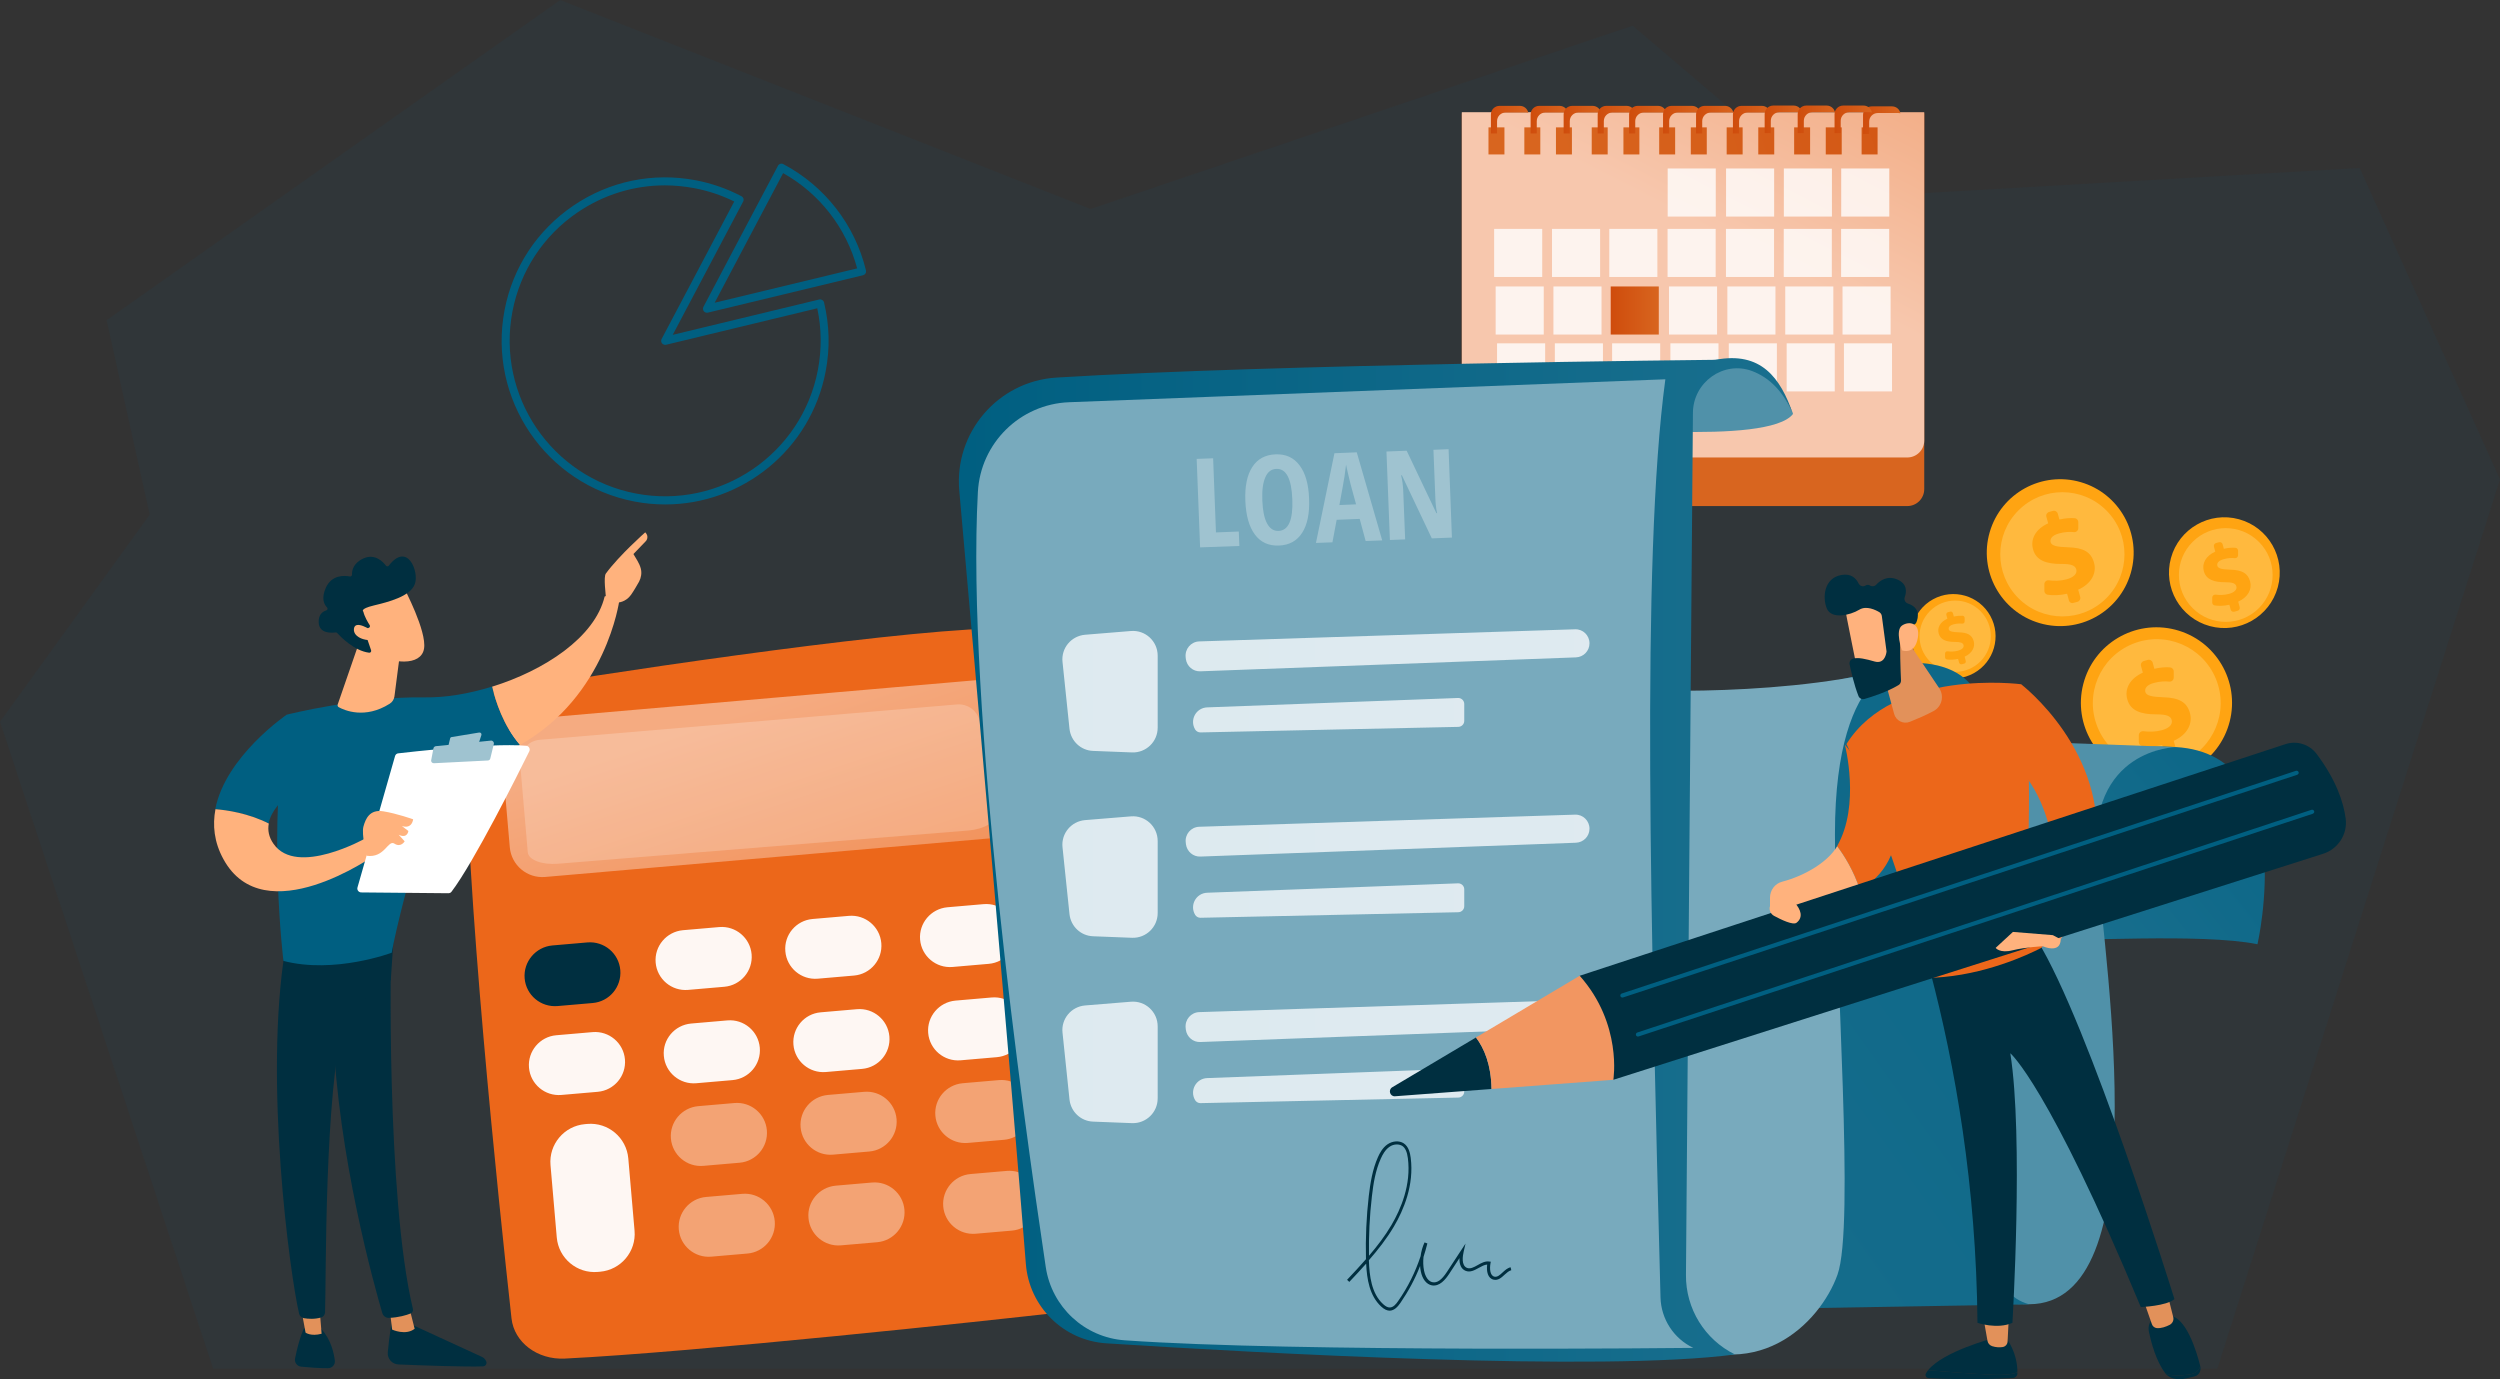 <?xml version="1.0" encoding="utf-8"?>
<!-- Generator: Adobe Illustrator 26.4.1, SVG Export Plug-In . SVG Version: 6.00 Build 0)  -->
<svg version="1.1" id="Ebene_1" xmlns="http://www.w3.org/2000/svg" xmlns:xlink="http://www.w3.org/1999/xlink" x="0px" y="0px"
	 width="2475px" height="1365.4px" viewBox="0 0 2475 1365.4" enable-background="new 0 0 2475 1365.4" xml:space="preserve">
<rect x="0" y="0" width="2475" height="1365.4" fill="#333333" stroke="none"/>
<polygon opacity="7.000000e-02" fill="#005F81" points="211,1355 0,714.5 148.2,509.5 105.5,317 554.6,0 1079.7,206.9 1616.3,25.4 
	1817.1,196.2 2336.1,166.3 2475,474.6 2195.2,1355 "/>
<g>
	<path fill="#EC671A" d="M1020.8,652.6c12.5,108.8,55,483.9,61.9,617.6c0.7,14.2-11.1,26.6-27,28.4c-78.7,9.1-367.3,40-496.7,46.4
		c-27,1.3-50-16.1-52.6-39.8C493.8,1191,459.9,869.7,461.2,721c0.2-17.8,14.6-33.2,34.4-36.7c85.2-15.1,374-58.8,486-62.1
		C1001.8,621.6,1018.8,634.8,1020.8,652.6z"/>
	
		<linearGradient id="SVGID_1_" gradientUnits="userSpaceOnUse" x1="5191.105" y1="908.58" x2="5245.355" y2="683.704" gradientTransform="matrix(-0.996 8.640826e-02 8.640826e-02 0.996 5898.365 -428.89)">
		<stop  offset="0" style="stop-color:#F19058"/>
		<stop  offset="1" style="stop-color:#F5AB81"/>
	</linearGradient>
	<path fill="url(#SVGID_1_)" d="M1002.3,702.6l8,92.4c1.5,17.7-11.6,33.3-29.3,34.9l-441.4,38.3c-17.7,1.5-33.3-11.6-34.9-29.3
		l-8-92.4c-1.5-17.7,11.6-33.3,29.3-34.9l441.4-38.3C985.2,671.8,1000.8,684.9,1002.3,702.6z"/>
	<path opacity="0.2" fill="#FFFFFF" d="M519.8,739.9c3.6-4.3,8.8-7,14.4-7.5l413.2-35c11-0.9,21,6.8,22.7,17.7l14.9,91.2
		c1.2,7.5-10.7,14.6-26.4,15.9l-406.3,32.9c-15.7,1.3-29.1-3.8-29.8-11.3l-7.6-88.4C514.4,749.8,516.2,744.2,519.8,739.9z"/>
	<path fill="#FEF7F3" d="M910.9,930.3c1.4,16.3,15.8,28.4,32.1,27l35.9-3.1c16.3-1.4,28.4-15.8,27-32.1l0,0
		c-1.4-16.3-15.8-28.4-32.1-27l-35.9,3.1C921.6,899.7,909.5,914,910.9,930.3L910.9,930.3z"/>
	<path fill="#FEF7F3" d="M777.5,941.9c1.4,16.3,15.8,28.4,32.1,27l35.9-3.1c16.3-1.4,28.4-15.8,27-32.1l0,0
		c-1.4-16.3-15.8-28.4-32.1-27l-35.9,3.1C788.1,911.2,776,925.6,777.5,941.9L777.5,941.9z"/>
	<path fill="#FEF7F3" d="M649.1,953c1.4,16.3,15.8,28.4,32.1,27l35.9-3.1c16.3-1.4,28.4-15.8,27-32.1l0,0
		c-1.4-16.3-15.8-28.4-32.1-27l-35.9,3.1C659.8,922.4,647.7,936.7,649.1,953L649.1,953z"/>
	<path fill="#002F40" d="M519.4,968.6c1.4,16.6,16,28.8,32.6,27.4l34.7-3c16.6-1.4,28.8-16,27.4-32.6l0,0
		c-1.4-16.6-16-28.8-32.6-27.4l-34.7,3C530.3,937.5,518,952.1,519.4,968.6L519.4,968.6z"/>
	<path fill="#FEF7F3" d="M918.9,1022.7c1.4,16.3,15.8,28.4,32.1,27l35.9-3.1c16.3-1.4,28.4-15.8,27-32.1l0,0
		c-1.4-16.3-15.8-28.4-32.1-27l-35.9,3.1C929.6,992.1,917.5,1006.4,918.9,1022.7L918.9,1022.7z"/>
	<path fill="#FEF7F3" d="M785.5,1034.3c1.4,16.3,15.8,28.4,32.1,27l35.9-3.1c16.3-1.4,28.4-15.8,27-32.1l0,0
		c-1.4-16.3-15.8-28.4-32.1-27l-35.9,3.1C796.1,1003.6,784.1,1018,785.5,1034.3L785.5,1034.3z"/>
	<path fill="#FEF7F3" d="M657.2,1045.4c1.4,16.3,15.8,28.4,32.1,27l35.9-3.1c16.3-1.4,28.4-15.8,27-32.1l0,0
		c-1.4-16.3-15.8-28.4-32.1-27l-35.9,3.1C667.8,1014.8,655.7,1029.1,657.2,1045.4L657.2,1045.4z"/>
	<path fill="#FEF7F3" d="M523.7,1057c1.4,16.3,15.8,28.4,32.1,27l35.9-3.1c16.3-1.4,28.4-15.8,27-32.1l0,0
		c-1.4-16.3-15.8-28.4-32.1-27l-35.9,3.1C534.4,1026.3,522.3,1040.7,523.7,1057L523.7,1057z"/>
	<g>
		<path opacity="0.63" fill="#F8C6A9" d="M926,1104.5c1.4,16.3,15.8,28.4,32.1,27l35.9-3.1c16.3-1.4,28.4-15.8,27-32.1l0,0
			c-1.4-16.3-15.8-28.4-32.1-27l-35.9,3.1C936.7,1073.9,924.6,1088.2,926,1104.5L926,1104.5z"/>
		<path opacity="0.63" fill="#F8C6A9" d="M792.6,1116.1c1.4,16.3,15.8,28.4,32.1,27l35.9-3.1c16.3-1.4,28.4-15.8,27-32.1l0,0
			c-1.4-16.3-15.8-28.4-32.1-27l-35.9,3.1C803.2,1085.5,791.2,1099.8,792.6,1116.1L792.6,1116.1z"/>
		<path opacity="0.63" fill="#F8C6A9" d="M664.2,1127.2c1.4,16.3,15.8,28.4,32.1,27l35.9-3.1c16.3-1.4,28.4-15.8,27-32.1l0,0
			c-1.4-16.3-15.8-28.4-32.1-27l-35.9,3.1C674.9,1096.6,662.8,1110.9,664.2,1127.2L664.2,1127.2z"/>
	</g>
	<g>
		<path opacity="0.63" fill="#F8C6A9" d="M933.8,1194.4c1.4,16.3,15.8,28.4,32.1,27l35.9-3.1c16.3-1.4,28.4-15.8,27-32.1l0,0
			c-1.4-16.3-15.8-28.4-32.1-27l-35.9,3.1C944.5,1163.7,932.4,1178.1,933.8,1194.4L933.8,1194.4z"/>
		<path opacity="0.63" fill="#F8C6A9" d="M800.4,1205.9c1.4,16.3,15.8,28.4,32.1,27l35.9-3.1c16.3-1.4,28.4-15.8,27-32.1l0,0
			c-1.4-16.3-15.8-28.4-32.1-27l-35.9,3.1C811,1175.3,798.9,1189.6,800.4,1205.9L800.4,1205.9z"/>
		<path opacity="0.63" fill="#F8C6A9" d="M672,1217.1c1.4,16.3,15.8,28.4,32.1,27l35.9-3.1c16.3-1.4,28.4-15.8,27-32.1l0,0
			c-1.4-16.3-15.8-28.4-32.1-27L699,1185C682.7,1186.4,670.6,1200.8,672,1217.1L672,1217.1z"/>
	</g>
	<path fill="#FEF7F3" d="M551.2,1225.1c1.8,20.6,20,35.9,40.6,34.1l2.3-0.2c20.6-1.8,35.9-20,34.1-40.6l-6.2-71.6
		c-1.8-20.6-20-35.9-40.6-34.1l-2.3,0.2c-20.6,1.8-35.9,20-34.1,40.6L551.2,1225.1z"/>
</g>
<g>
	<path fill="#002F40" d="M388.2,1306.4c0,0-2.9,16.3-4.3,32.4c-0.6,6.3,4.3,11.8,10.6,12c21.4,0.9,67.3,2.6,83.7,1.9
		c2.5-0.1,4.1-2.6,3.2-4.9l0,0c-0.8-1.9-2.2-3.5-4.1-4.4l-75.7-34.8L388.2,1306.4z"/>
	<path fill="#E2915A" d="M385.9,1296.8l2.3,19.5c0,0,13.3,6.2,22.3-0.8l-5.5-21.7L385.9,1296.8z"/>
	<path fill="#002F40" d="M387.6,931.1c-1,5.1-5.4,253.5,21.2,364.8c0.4,1.8-0.5,3.7-2.2,4.4c-4.1,1.7-12.1,4.1-21.6,4.4
		c-3,0.1-5.6-1.8-6.5-4.7c-7.6-25.8-44-155.2-48.7-278.9c-5.3-138.1,0-4.7,0-4.7l3.1-85.4L387.6,931.1z"/>
	<path fill="#002F40" d="M301.1,1314.9c0,0-4.6,8.2-9,30c-0.8,3.9,2,7.7,6,8.1c7.1,0.7,18,1.6,26.7,1.5c4,0,7.2-3.5,6.7-7.5
		c-1-8-4-21-13.3-31.2L301.1,1314.9z"/>
	<path fill="#E2915A" d="M297.1,1289.9l5.4,29.4c0,0,5.3,4,15.9,1.1l-2.6-31.7L297.1,1289.9z"/>
	<path fill="#002F40" d="M282.5,938.8c-21.7,131.1,4.7,323.9,13.6,361.7c0.5,2.3,2.4,4.1,4.8,4.5c4,0.7,10.5,1.2,17-0.7
		c2.2-0.6,3.8-2.7,3.9-5c1.2-30.5-1-217.9,19.3-291.9c1-3.8,3.3-7,6.5-9.3l39.3-27.9l3-45.1L282.5,938.8z"/>
	<path fill="#005F81" d="M420.9,690.4c-65.1-1.1-136.9,17.1-136.9,17.1c-19.4,113.2-3.4,243.8-3.4,243.8
		c50.4,13.2,107.2-8.1,107.2-8.1c8.4-47.3,47.4-180.5,47.4-180.5c31.8-3.9,58-13.1,79.6-25.3c-16.5-19.1-24.2-43.3-27.6-57.7
		C464.2,686.9,440.9,690.7,420.9,690.4z"/>
	<path fill="#FFB27D" d="M613.1,594.6c-6.4-7.7-14.5-4.1-14.5-4.1c-9.6,40.5-59.8,73.3-111.4,89.3c3.4,14.3,11.1,38.6,27.6,57.7
		C600.4,689.3,613.1,594.6,613.1,594.6z"/>
	<path fill="#FFB27D" d="M611.6,596.5c0.7,2.1-7.1,5.4-11.6-3.3c-0.2-4.2-2.7-22-0.2-25.4c13.3-18.1,39-40.8,39-40.8
		c4.3,4.3,0.8,8.5,0.8,8.5l-12.5,13c2.6,4.7,5.8,8.7,7.3,14.4c1.1,4.3,0.4,8.9-1.7,12.9c-2.2,3.9-5.2,9.1-8,13.1
		C619.2,596.5,611.6,596.5,611.6,596.5z"/>
	<path fill="#FFB27D" d="M621.5,556.9l-11.4,9.6l-3.6,9.6l10.1,11.2c0,0,3.4-19,5.9-23.2C625.2,560.1,623.9,558.1,621.5,556.9z"/>
	<path fill="#005F81" d="M308.9,770.5l-25-63c0,0-60.8,41.3-70.8,93.7c11.5,0.8,32.4,3.8,52.8,14.2
		C270.5,790.6,308.9,770.5,308.9,770.5z"/>
	<path fill="#FFB27D" d="M362.1,829.8c0,0-68.3,38.6-91.3,5.6c-4.8-6.8-5.9-13.6-4.7-20.1c-20.5-10.3-41.4-13.3-52.8-14.2
		c-3,15.8-1.4,32.6,7.9,49.5c40.3,73.8,150-4.1,150-4.1L362.1,829.8z"/>
	<path fill="#FFFFFF" d="M353.9,878.6l37.2-130.1c0.4-1.5,1.7-2.6,3.2-2.7c6.7-0.8,26.3-3,48.9-4.9c27.2-2.3,58.8-4.2,77.7-2.6
		c2.7,0.2,4.3,3.1,3.1,5.5c-10.7,21.7-54.9,110-77,139c-0.7,1-1.9,1.5-3.1,1.5l-86.4-0.8C355,883.4,353.2,881,353.9,878.6z"/>
	<path fill="#9FC3D0" d="M447.1,729.7l27.3-4.5c1.5-0.2,2.6,1.1,2.2,2.5l-2.7,8.2c-0.2,0.7-0.9,1.2-1.6,1.3l-26.2,3.5
		c-1.4,0.2-2.5-1.1-2.2-2.4l1.7-7.1C445.7,730.4,446.3,729.8,447.1,729.7z"/>
	<path fill="#9FC3D0" d="M426.9,752.5l2.2-11.6c0.2-1.2,1.2-2,2.4-2.2l54.5-5.5c1.8-0.2,3.3,1.5,2.9,3.3l-3.5,14.4
		c-0.3,1.2-1.3,2-2.5,2l-53.3,2.7C427.9,755.7,426.5,754.2,426.9,752.5z"/>
	<path fill="#FFB27D" d="M362.9,847.2c0,0-5.2-21.3-3.1-28.9c2.1-7.6,6.1-17.3,19.7-15.1c13.5,2.2,29.5,7.9,29.5,7.9
		s-0.8,9.9-11.1,6.7l6.4,4.9c0,0-0.9,7.9-9.6,3.7l5.9,6.5c0,0-3.7,6.5-10.1,2.3C384,831,381,849.8,362.9,847.2z"/>
	<path fill="#FFB27D" d="M355,637.6l-20.7,59.9c-0.3,1,0.1,2.1,1,2.6c5.6,3.1,26,12.1,50.5-3.4c2.6-1.6,4.3-4.3,4.7-7.3l6.7-51.8
		H355z"/>
	<path fill="#FFB27D" d="M400,582.1c0,0,22.7,42.8,19.8,60.1c-2.9,17.3-31.1,16-55.7,2L346.9,598L400,582.1z"/>
	<path fill="#002F40" d="M365.2,621.5c1-0.4,1.4-1.7,0.8-2.6c-1.8-2.8-5.2-8.5-6.3-13.4c0,0-4.1-2.6,10.4-6.1
		c14.5-3.5,36.1-8.9,40.6-21.2c4.4-12-7.2-42.3-25.8-18.2c-0.7,0.9-2.1,0.9-2.8,0c-3-4-11-12.2-22.2-7.2
		c-10.4,4.7-11.6,12.3-11.4,16.1c0,1.1-1,2-2.1,1.8c-5.3-1-17.9-1.9-23.8,11.1c-4.8,10.7-1.7,16.7,1.2,19.6c0.9,1,0.5,2.5-0.8,2.9
		c-3.5,1.1-7.9,4-7.5,12.1c0.6,11.2,13.1,10.2,16.7,9.7c0.6-0.1,1.2,0.1,1.6,0.6c3.1,3.4,16.8,17.7,31.7,19.5
		c1.3,0.1,2.3-1.1,1.9-2.4l-6.4-18.7c-0.3-0.9,0.1-1.8,1-2.2L365.2,621.5z"/>
	<path fill="#FFB27D" d="M367.8,624.2c0,0-16.2-11.1-17.4-1.8c-1.2,9.4,14.6,13.6,22.4,10.1L367.8,624.2z"/>
</g>
<g>
	
		<linearGradient id="SVGID_00000065770085735501431670000003272383354194487444_" gradientUnits="userSpaceOnUse" x1="1707.312" y1="46.356" x2="1664.048" y2="396.401">
		<stop  offset="0" style="stop-color:#CF4C0C"/>
		<stop  offset="1" style="stop-color:#D8651F"/>
	</linearGradient>
	<path fill="url(#SVGID_00000065770085735501431670000003272383354194487444_)" d="M1888.2,501H1464c-9.3,0-16.8-7.5-16.8-16.8v-372
		H1905v372C1905,493.5,1897.5,501,1888.2,501z"/>
	
		<linearGradient id="SVGID_00000164493455727061204990000017367860661436130971_" gradientUnits="userSpaceOnUse" x1="1915.535" y1="-194.443" x2="1698.743" y2="231.257">
		<stop  offset="0" style="stop-color:#EC8E57"/>
		<stop  offset="1" style="stop-color:#F7C7AD"/>
	</linearGradient>
	<path fill="url(#SVGID_00000164493455727061204990000017367860661436130971_)" d="M1888.2,452.9H1464c-9.3,0-16.8-7.5-16.8-16.8
		v-325H1905v325C1905,445.4,1897.5,452.9,1888.2,452.9z"/>
	<g>
		
			<linearGradient id="SVGID_00000075158462635551652780000002324391980105446805_" gradientUnits="userSpaceOnUse" x1="2132.167" y1="-61.757" x2="1510.275" y2="130.608">
			<stop  offset="0" style="stop-color:#CF4C0C"/>
			<stop  offset="1" style="stop-color:#D8651F"/>
		</linearGradient>
		<rect x="1473.6" y="126.1" fill="url(#SVGID_00000075158462635551652780000002324391980105446805_)" width="15.8" height="26.8"/>
		
			<linearGradient id="SVGID_00000047746646959271697130000000712725620077724555_" gradientUnits="userSpaceOnUse" x1="2135.26" y1="-51.745" x2="1513.371" y2="140.619">
			<stop  offset="0" style="stop-color:#CF4C0C"/>
			<stop  offset="1" style="stop-color:#D8651F"/>
		</linearGradient>
		<rect x="1509.1" y="126.1" fill="url(#SVGID_00000047746646959271697130000000712725620077724555_)" width="15.8" height="26.8"/>
		
			<linearGradient id="SVGID_00000121249620581573221590000012363894244062499513_" gradientUnits="userSpaceOnUse" x1="2137.994" y1="-42.902" x2="1516.105" y2="149.462">
			<stop  offset="0" style="stop-color:#CF4C0C"/>
			<stop  offset="1" style="stop-color:#D8651F"/>
		</linearGradient>
		<rect x="1540.4" y="126.1" fill="url(#SVGID_00000121249620581573221590000012363894244062499513_)" width="15.8" height="26.8"/>
		
			<linearGradient id="SVGID_00000051353583710328296610000002083444183293297825_" gradientUnits="userSpaceOnUse" x1="2141.093" y1="-32.892" x2="1519.201" y2="159.473">
			<stop  offset="0" style="stop-color:#CF4C0C"/>
			<stop  offset="1" style="stop-color:#D8651F"/>
		</linearGradient>
		<rect x="1575.8" y="126.1" fill="url(#SVGID_00000051353583710328296610000002083444183293297825_)" width="15.8" height="26.8"/>
		
			<linearGradient id="SVGID_00000121280947436878335820000011164004743680961931_" gradientUnits="userSpaceOnUse" x1="2143.827" y1="-24.049" x2="1521.938" y2="168.315">
			<stop  offset="0" style="stop-color:#CF4C0C"/>
			<stop  offset="1" style="stop-color:#D8651F"/>
		</linearGradient>
		<rect x="1607.2" y="126.1" fill="url(#SVGID_00000121280947436878335820000011164004743680961931_)" width="15.8" height="26.8"/>
		
			<linearGradient id="SVGID_00000050639439122036668810000008762062997734528176_" gradientUnits="userSpaceOnUse" x1="2146.923" y1="-14.038" x2="1525.034" y2="178.326">
			<stop  offset="0" style="stop-color:#CF4C0C"/>
			<stop  offset="1" style="stop-color:#D8651F"/>
		</linearGradient>
		<rect x="1642.6" y="126.1" fill="url(#SVGID_00000050639439122036668810000008762062997734528176_)" width="15.8" height="26.8"/>
		
			<linearGradient id="SVGID_00000091728173575997643730000016933454568606072997_" gradientUnits="userSpaceOnUse" x1="2149.657" y1="-5.195" x2="1527.769" y2="187.169">
			<stop  offset="0" style="stop-color:#CF4C0C"/>
			<stop  offset="1" style="stop-color:#D8651F"/>
		</linearGradient>
		<rect x="1673.9" y="126.1" fill="url(#SVGID_00000091728173575997643730000016933454568606072997_)" width="15.8" height="26.8"/>
		
			<linearGradient id="SVGID_00000028296541148959968480000007217781853314895779_" gradientUnits="userSpaceOnUse" x1="2152.756" y1="4.815" x2="1530.864" y2="197.18">
			<stop  offset="0" style="stop-color:#CF4C0C"/>
			<stop  offset="1" style="stop-color:#D8651F"/>
		</linearGradient>
		<rect x="1709.4" y="126.1" fill="url(#SVGID_00000028296541148959968480000007217781853314895779_)" width="15.8" height="26.8"/>
		
			<linearGradient id="SVGID_00000021094911985345278190000013563796647089244803_" gradientUnits="userSpaceOnUse" x1="2155.49" y1="13.659" x2="1533.602" y2="206.023">
			<stop  offset="0" style="stop-color:#CF4C0C"/>
			<stop  offset="1" style="stop-color:#D8651F"/>
		</linearGradient>
		<rect x="1740.7" y="126.1" fill="url(#SVGID_00000021094911985345278190000013563796647089244803_)" width="15.8" height="26.8"/>
		
			<linearGradient id="SVGID_00000032633155301163580240000011640834589116996245_" gradientUnits="userSpaceOnUse" x1="2158.587" y1="23.669" x2="1536.698" y2="216.033">
			<stop  offset="0" style="stop-color:#CF4C0C"/>
			<stop  offset="1" style="stop-color:#D8651F"/>
		</linearGradient>
		<rect x="1776.2" y="126.1" fill="url(#SVGID_00000032633155301163580240000011640834589116996245_)" width="15.8" height="26.8"/>
		
			<linearGradient id="SVGID_00000082367463656073786490000011043102612739291013_" gradientUnits="userSpaceOnUse" x1="2161.321" y1="32.513" x2="1539.432" y2="224.876">
			<stop  offset="0" style="stop-color:#CF4C0C"/>
			<stop  offset="1" style="stop-color:#D8651F"/>
		</linearGradient>
		<rect x="1807.5" y="126.1" fill="url(#SVGID_00000082367463656073786490000011043102612739291013_)" width="15.8" height="26.8"/>
		
			<linearGradient id="SVGID_00000106853704124060316780000002235252327434115251_" gradientUnits="userSpaceOnUse" x1="2164.419" y1="42.523" x2="1542.527" y2="234.888">
			<stop  offset="0" style="stop-color:#CF4C0C"/>
			<stop  offset="1" style="stop-color:#D8651F"/>
		</linearGradient>
		<rect x="1843" y="126.1" fill="url(#SVGID_00000106853704124060316780000002235252327434115251_)" width="15.8" height="26.8"/>
	</g>
	<g>
		<g opacity="0.79">
			<rect x="1651" y="166.8" fill="#FFFFFF" width="47.6" height="47.6"/>
			<rect x="1708.8" y="166.8" fill="#FFFFFF" width="47.6" height="47.6"/>
			<rect x="1766" y="166.8" fill="#FFFFFF" width="47.6" height="47.6"/>
			<rect x="1822.8" y="166.8" fill="#FFFFFF" width="47.6" height="47.6"/>
		</g>
		<g opacity="0.79">
			<rect x="1479.2" y="226.6" fill="#FFFFFF" width="47.6" height="47.6"/>
			<rect x="1536.5" y="226.6" fill="#FFFFFF" width="47.6" height="47.6"/>
			<rect x="1593.2" y="226.6" fill="#FFFFFF" width="47.6" height="47.6"/>
			<rect x="1650.9" y="226.6" fill="#FFFFFF" width="47.6" height="47.6"/>
			<rect x="1708.7" y="226.6" fill="#FFFFFF" width="47.6" height="47.6"/>
			<rect x="1765.9" y="226.6" fill="#FFFFFF" width="47.6" height="47.6"/>
			<rect x="1822.7" y="226.6" fill="#FFFFFF" width="47.6" height="47.6"/>
		</g>
		<g>
			<rect x="1480.7" y="283.6" opacity="0.79" fill="#FFFFFF" width="47.6" height="47.6"/>
			<rect x="1537.9" y="283.6" opacity="0.79" fill="#FFFFFF" width="47.6" height="47.6"/>
			
				<linearGradient id="SVGID_00000181809432780260274980000004257635788502261123_" gradientUnits="userSpaceOnUse" x1="1594.63" y1="307.362" x2="1642.198" y2="307.362">
				<stop  offset="0" style="stop-color:#CF4C0C"/>
				<stop  offset="1" style="stop-color:#D8651F"/>
			</linearGradient>
			
				<rect x="1594.6" y="283.6" fill="url(#SVGID_00000181809432780260274980000004257635788502261123_)" width="47.6" height="47.6"/>
			<rect x="1652.3" y="283.6" opacity="0.79" fill="#FFFFFF" width="47.6" height="47.6"/>
			<rect x="1710.1" y="283.6" opacity="0.79" fill="#FFFFFF" width="47.6" height="47.6"/>
			<rect x="1767.4" y="283.6" opacity="0.79" fill="#FFFFFF" width="47.6" height="47.6"/>
			<rect x="1824.1" y="283.6" opacity="0.79" fill="#FFFFFF" width="47.6" height="47.6"/>
		</g>
		<g opacity="0.79">
			<rect x="1482.1" y="339.9" fill="#FFFFFF" width="47.6" height="47.6"/>
			<rect x="1539.3" y="339.9" fill="#FFFFFF" width="47.6" height="47.6"/>
			<rect x="1596" y="339.9" fill="#FFFFFF" width="47.6" height="47.6"/>
			<rect x="1653.7" y="339.9" fill="#FFFFFF" width="47.6" height="47.6"/>
			<rect x="1711.5" y="339.9" fill="#FFFFFF" width="47.6" height="47.6"/>
			<rect x="1768.8" y="339.9" fill="#FFFFFF" width="47.6" height="47.6"/>
			<rect x="1825.5" y="339.9" fill="#FFFFFF" width="47.6" height="47.6"/>
		</g>
		<g opacity="0.79">
			<rect x="1482.1" y="396" fill="#FFFFFF" width="47.6" height="47.6"/>
			<rect x="1539.3" y="396" fill="#FFFFFF" width="47.6" height="47.6"/>
			<rect x="1596" y="396" fill="#FFFFFF" width="47.6" height="47.6"/>
		</g>
	</g>
	<g>
		
			<linearGradient id="SVGID_00000099644873349998362910000012457682626387158164_" gradientUnits="userSpaceOnUse" x1="1476.002" y1="118.443" x2="1513.023" y2="118.443">
			<stop  offset="0" style="stop-color:#CF4C0C"/>
			<stop  offset="1" style="stop-color:#D8651F"/>
		</linearGradient>
		<path fill="url(#SVGID_00000099644873349998362910000012457682626387158164_)" d="M1504.7,104.8h-20.2c-4.7,0-8.5,3.8-8.5,8.5
			v18.8h6.1v-12.2c0-4.7,3.8-8.5,8.5-8.5h20.2c0.8,0,1.5,0.1,2.2,0.3C1512.3,107.8,1508.8,104.8,1504.7,104.8z"/>
		
			<linearGradient id="SVGID_00000095334586355899120470000009258737633125684661_" gradientUnits="userSpaceOnUse" x1="1515.313" y1="118.443" x2="1552.335" y2="118.443">
			<stop  offset="0" style="stop-color:#CF4C0C"/>
			<stop  offset="1" style="stop-color:#D8651F"/>
		</linearGradient>
		<path fill="url(#SVGID_00000095334586355899120470000009258737633125684661_)" d="M1544,104.8h-20.2c-4.7,0-8.5,3.8-8.5,8.5v18.8
			h6.1v-12.2c0-4.7,3.8-8.5,8.5-8.5h20.2c0.8,0,1.5,0.1,2.2,0.3C1551.6,107.8,1548.1,104.8,1544,104.8z"/>
		
			<linearGradient id="SVGID_00000119799223979673842150000002069648016217968549_" gradientUnits="userSpaceOnUse" x1="1547.986" y1="118.443" x2="1585.008" y2="118.443">
			<stop  offset="0" style="stop-color:#CF4C0C"/>
			<stop  offset="1" style="stop-color:#D8651F"/>
		</linearGradient>
		<path fill="url(#SVGID_00000119799223979673842150000002069648016217968549_)" d="M1576.7,104.8h-20.2c-4.7,0-8.5,3.8-8.5,8.5
			v18.8h6.1v-12.2c0-4.7,3.8-8.5,8.5-8.5h20.2c0.8,0,1.5,0.1,2.2,0.3C1584.3,107.8,1580.8,104.8,1576.7,104.8z"/>
		
			<linearGradient id="SVGID_00000152975383646672865050000012923924686342403250_" gradientUnits="userSpaceOnUse" x1="1581.646" y1="118.443" x2="1618.668" y2="118.443">
			<stop  offset="0" style="stop-color:#CF4C0C"/>
			<stop  offset="1" style="stop-color:#D8651F"/>
		</linearGradient>
		<path fill="url(#SVGID_00000152975383646672865050000012923924686342403250_)" d="M1610.4,104.8h-20.2c-4.7,0-8.5,3.8-8.5,8.5
			v18.8h6.1v-12.2c0-4.7,3.8-8.5,8.5-8.5h20.2c0.8,0,1.5,0.1,2.2,0.3C1617.9,107.8,1614.5,104.8,1610.4,104.8z"/>
		
			<linearGradient id="SVGID_00000145020912083096451410000010281388657819165843_" gradientUnits="userSpaceOnUse" x1="1612.763" y1="118.443" x2="1649.784" y2="118.443">
			<stop  offset="0" style="stop-color:#CF4C0C"/>
			<stop  offset="1" style="stop-color:#D8651F"/>
		</linearGradient>
		<path fill="url(#SVGID_00000145020912083096451410000010281388657819165843_)" d="M1641.5,104.8h-20.2c-4.7,0-8.5,3.8-8.5,8.5
			v18.8h6.1v-12.2c0-4.7,3.8-8.5,8.5-8.5h20.2c0.8,0,1.5,0.1,2.2,0.3C1649,107.8,1645.6,104.8,1641.5,104.8z"/>
		
			<linearGradient id="SVGID_00000043458903274849238570000017873168973989167032_" gradientUnits="userSpaceOnUse" x1="1646.422" y1="118.443" x2="1683.444" y2="118.443">
			<stop  offset="0" style="stop-color:#CF4C0C"/>
			<stop  offset="1" style="stop-color:#D8651F"/>
		</linearGradient>
		<path fill="url(#SVGID_00000043458903274849238570000017873168973989167032_)" d="M1675.1,104.8h-20.2c-4.7,0-8.5,3.8-8.5,8.5
			v18.8h6.1v-12.2c0-4.7,3.8-8.5,8.5-8.5h20.2c0.8,0,1.5,0.1,2.2,0.3C1682.7,107.8,1679.2,104.8,1675.1,104.8z"/>
		
			<linearGradient id="SVGID_00000080920070497588533980000006817217877820895382_" gradientUnits="userSpaceOnUse" x1="1679.095" y1="118.443" x2="1716.117" y2="118.443">
			<stop  offset="0" style="stop-color:#CF4C0C"/>
			<stop  offset="1" style="stop-color:#D8651F"/>
		</linearGradient>
		<path fill="url(#SVGID_00000080920070497588533980000006817217877820895382_)" d="M1707.8,104.8h-20.2c-4.7,0-8.5,3.8-8.5,8.5
			v18.8h6.1v-12.2c0-4.7,3.8-8.5,8.5-8.5h20.2c0.8,0,1.5,0.1,2.2,0.3C1715.4,107.8,1711.9,104.8,1707.8,104.8z"/>
		
			<linearGradient id="SVGID_00000183251313598362976860000009533845145912457626_" gradientUnits="userSpaceOnUse" x1="1715.581" y1="118.443" x2="1752.603" y2="118.443">
			<stop  offset="0" style="stop-color:#CF4C0C"/>
			<stop  offset="1" style="stop-color:#D8651F"/>
		</linearGradient>
		<path fill="url(#SVGID_00000183251313598362976860000009533845145912457626_)" d="M1744.3,104.8h-20.2c-4.7,0-8.5,3.8-8.5,8.5
			v18.8h6.1v-12.2c0-4.7,3.8-8.5,8.5-8.5h20.2c0.8,0,1.5,0.1,2.2,0.3C1751.9,107.8,1748.4,104.8,1744.3,104.8z"/>
		
			<linearGradient id="SVGID_00000100368026868577511160000017363553920240451979_" gradientUnits="userSpaceOnUse" x1="1747.042" y1="118.141" x2="1784.064" y2="118.141">
			<stop  offset="0" style="stop-color:#CF4C0C"/>
			<stop  offset="1" style="stop-color:#D8651F"/>
		</linearGradient>
		<path fill="url(#SVGID_00000100368026868577511160000017363553920240451979_)" d="M1775.7,104.5h-20.2c-4.7,0-8.5,3.8-8.5,8.5
			v18.8h6.1v-12.2c0-4.7,3.8-8.5,8.5-8.5h20.2c0.8,0,1.5,0.1,2.2,0.3C1783.3,107.5,1779.9,104.5,1775.7,104.5z"/>
		
			<linearGradient id="SVGID_00000139251886907835666920000005800650978663537558_" gradientUnits="userSpaceOnUse" x1="1779.715" y1="118.141" x2="1816.737" y2="118.141">
			<stop  offset="0" style="stop-color:#CF4C0C"/>
			<stop  offset="1" style="stop-color:#D8651F"/>
		</linearGradient>
		<path fill="url(#SVGID_00000139251886907835666920000005800650978663537558_)" d="M1808.4,104.5h-20.2c-4.7,0-8.5,3.8-8.5,8.5
			v18.8h6.1v-12.2c0-4.7,3.8-8.5,8.5-8.5h20.2c0.8,0,1.5,0.1,2.2,0.3C1816,107.5,1812.5,104.5,1808.4,104.5z"/>
		
			<linearGradient id="SVGID_00000170263346336811754890000007284650317746936982_" gradientUnits="userSpaceOnUse" x1="1844.424" y1="118.906" x2="1881.445" y2="118.906">
			<stop  offset="0" style="stop-color:#CF4C0C"/>
			<stop  offset="1" style="stop-color:#D8651F"/>
		</linearGradient>
		<path fill="url(#SVGID_00000170263346336811754890000007284650317746936982_)" d="M1873.1,105.3h-20.2c-4.7,0-8.5,3.8-8.5,8.5
			v18.8h6.1v-12.2c0-4.7,3.8-8.5,8.5-8.5h20.2c0.8,0,1.5,0.1,2.2,0.3C1880.7,108.2,1877.2,105.3,1873.1,105.3z"/>
		
			<linearGradient id="SVGID_00000145771194105802683480000002536529223469548964_" gradientUnits="userSpaceOnUse" x1="1816.201" y1="118.141" x2="1853.222" y2="118.141">
			<stop  offset="0" style="stop-color:#CF4C0C"/>
			<stop  offset="1" style="stop-color:#D8651F"/>
		</linearGradient>
		<path fill="url(#SVGID_00000145771194105802683480000002536529223469548964_)" d="M1844.9,104.5h-20.2c-4.7,0-8.5,3.8-8.5,8.5
			v18.8h6.1v-12.2c0-4.7,3.8-8.5,8.5-8.5h20.2c0.8,0,1.5,0.1,2.2,0.3C1852.5,107.5,1849,104.5,1844.9,104.5z"/>
	</g>
</g>
<g>
	
		<ellipse transform="matrix(0.875 -0.483 0.483 0.875 -62.967 1013.951)" fill="#FFA412" cx="1934.8" cy="629.1" rx="41.8" ry="41.8"/>
	
		<ellipse transform="matrix(0.28 -0.96 0.96 0.28 942.791 2352.325)" fill="#FFA412" cx="2040.1" cy="547.5" rx="72.7" ry="72.7"/>
	
		<ellipse transform="matrix(0.248 -0.969 0.969 0.248 931.216 2591.185)" fill="#FFA412" cx="2134.1" cy="696" rx="74.8" ry="74.8"/>
	
		<ellipse transform="matrix(0.264 -0.965 0.965 0.264 1072.302 2542.125)" fill="#FFA412" cx="2202.3" cy="568.3" rx="54.8" ry="54.8"/>
	<g>
		
			<ellipse transform="matrix(0.707 -0.707 0.707 0.707 121.739 1553.351)" fill="#FFB93E" cx="1935.9" cy="629.7" rx="35.3" ry="35.3"/>
		
			<ellipse transform="matrix(0.707 -0.707 0.707 0.707 210.198 1604.594)" fill="#FFB93E" cx="2042" cy="548.6" rx="61.5" ry="61.5"/>
		
			<ellipse transform="matrix(0.925 -0.379 0.379 0.925 -104.903 860.841)" fill="#FFB93E" cx="2136.1" cy="697.1" rx="63.3" ry="63.3"/>
		
			<ellipse transform="matrix(0.707 -0.707 0.707 0.707 243.057 1724.985)" fill="#FFB93E" cx="2203.8" cy="569.1" rx="46.4" ry="46.4"/>
	</g>
	<g>
		<path fill="#FFA412" d="M1939.5,656l-1-3.7c-3.9,0.9-8,1-11,0.6c-1.1-0.2-1.9-1.1-1.9-2.2l0-3.7c0-1.4,1.2-2.4,2.6-2.2
			c3,0.4,6.6,0.4,10.2-0.6c3.7-1,6.2-3,5.5-5.6c-0.6-2.3-3.2-3.1-8.7-3.1c-7.9,0-14.1-1.8-15.9-8.3c-1.6-5.9,1.5-11.5,8.6-14.7
			l-1-3.7c-0.3-1.2,0.4-2.4,1.6-2.7l2.2-0.6c1.2-0.3,2.4,0.4,2.7,1.6l0.9,3.3c3.6-0.8,6.4-0.9,8.7-0.8c1.2,0.1,2,1.1,2,2.2l0,3.4
			c0,1.3-1.1,2.4-2.5,2.2c-2.1-0.2-5-0.2-8.5,0.7c-4.4,1.2-5.2,3.4-4.7,5c0.5,2,3.6,2.7,9.8,2.9c8.9,0.2,13.2,2.7,14.9,8.8
			c1.5,5.6-1.3,11.8-9,15.3l1.1,4.2c0.3,1.2-0.4,2.4-1.6,2.7l-2.2,0.6C1941,657.9,1939.8,657.2,1939.5,656z"/>
	</g>
	<g>
		<path fill="#FFA412" d="M2048.2,594.3l-1.8-6.5c-6.8,1.6-13.9,1.8-19.2,1c-1.9-0.3-3.3-1.9-3.3-3.9l0-6.5c0-2.4,2.1-4.2,4.4-3.9
			c5.2,0.7,11.4,0.7,17.7-1c6.5-1.8,10.7-5.3,9.5-9.8c-1.1-4.1-5.5-5.5-15.2-5.4c-13.8,0-24.6-3.1-27.6-14.5
			c-2.8-10.2,2.6-20.1,15-25.7l-1.8-6.5c-0.6-2.1,0.7-4.2,2.7-4.8l3.8-1c2.1-0.6,4.2,0.7,4.8,2.7l1.6,5.8c6.3-1.4,11.1-1.6,15.1-1.3
			c2,0.1,3.6,1.9,3.6,3.9l0,6c0,2.3-2,4.1-4.3,3.9c-3.7-0.4-8.7-0.4-14.8,1.3c-7.7,2.1-9,5.9-8.3,8.7c1,3.5,6.2,4.7,17.1,5
			c15.5,0.4,23,4.7,25.9,15.4c2.7,9.8-2.2,20.5-15.7,26.6l2,7.2c0.6,2.1-0.7,4.2-2.7,4.8l-3.8,1
			C2050.9,597.6,2048.7,596.4,2048.2,594.3z"/>
	</g>
	<g>
		<path fill="#FFA412" d="M2142.4,744.2l-1.8-6.6c-7,1.6-14.3,1.8-19.8,1c-1.9-0.3-3.4-2-3.4-4l0-6.7c0-2.4,2.2-4.3,4.6-4
			c5.4,0.7,11.8,0.7,18.2-1c6.7-1.8,11-5.4,9.8-10.1c-1.1-4.2-5.7-5.6-15.6-5.6c-14.2,0-25.3-3.2-28.4-14.9
			c-2.9-10.5,2.7-20.6,15.4-26.4l-1.8-6.6c-0.6-2.1,0.7-4.3,2.8-4.9l3.9-1.1c2.1-0.6,4.3,0.7,4.9,2.8l1.6,6
			c6.5-1.5,11.4-1.7,15.5-1.4c2.1,0.2,3.7,1.9,3.7,4l0,6.1c0,2.4-2,4.2-4.4,4c-3.8-0.4-8.9-0.4-15.2,1.3c-7.9,2.1-9.3,6-8.5,9
			c1,3.6,6.4,4.8,17.6,5.2c15.9,0.4,23.7,4.9,26.6,15.8c2.7,10.1-2.3,21.1-16.1,27.3l2,7.4c0.6,2.1-0.7,4.3-2.8,4.9l-3.9,1.1
			C2145.2,747.6,2143,746.3,2142.4,744.2z"/>
	</g>
	<g>
		<path fill="#FFA412" d="M2208.4,603.6l-1.3-4.9c-5.1,1.2-10.5,1.3-14.5,0.7c-1.4-0.2-2.5-1.5-2.5-2.9l0-4.9c0-1.8,1.6-3.1,3.4-2.9
			c3.9,0.5,8.6,0.5,13.3-0.8c4.9-1.3,8.1-4,7.2-7.4c-0.8-3.1-4.1-4.1-11.4-4.1c-10.4,0-18.5-2.4-20.8-10.9
			c-2.1-7.7,1.9-15.1,11.3-19.4l-1.3-4.9c-0.4-1.6,0.5-3.2,2.1-3.6l2.9-0.8c1.6-0.4,3.2,0.5,3.6,2.1l1.2,4.4c4.7-1.1,8.4-1.2,11.4-1
			c1.5,0.1,2.7,1.4,2.7,2.9l0,4.5c0,1.7-1.5,3.1-3.2,2.9c-2.8-0.3-6.6-0.3-11.1,1c-5.8,1.6-6.8,4.4-6.2,6.6
			c0.7,2.7,4.7,3.5,12.9,3.8c11.7,0.3,17.3,3.6,19.5,11.6c2,7.4-1.7,15.5-11.8,20l1.5,5.5c0.4,1.6-0.5,3.2-2.1,3.6l-2.9,0.8
			C2210.4,606.1,2208.8,605.1,2208.4,603.6z"/>
	</g>
</g>
<g>
	<path fill="#005F81" d="M699.9,309.6c-1.2,0-2.4-0.6-3.1-1.5c-1-1.2-1.1-2.9-0.4-4.3c0.4-0.7,39.4-74.8,73.8-139.7
		c1-1.9,3.4-2.7,5.3-1.6c41,21.7,70.9,60,81.8,105.2c0.2,1,0.1,2.1-0.5,3c-0.5,0.9-1.4,1.5-2.5,1.8l-153.5,37
		C700.5,309.5,700.2,309.6,699.9,309.6z M775.3,171.4c-27.3,51.6-57.1,108.1-67.8,128.3l141.1-34
		C837.8,225.6,811.4,191.6,775.3,171.4z"/>
	<path fill="#005F81" d="M658.6,499.4c-10,0-20.2-0.9-30.5-2.9c-87.7-16.8-145.3-101.7-128.6-189.4c8.1-42.5,32.3-79.2,68.1-103.5
		c35.8-24.3,78.9-33.2,121.3-25.1c15.8,3,31.1,8.4,45.2,15.8c0.9,0.5,1.6,1.3,1.9,2.3c0.3,1,0.2,2.1-0.3,3
		c-27.8,52.6-58.8,111.2-69.7,131.9l145-35c2.1-0.5,4.3,0.8,4.8,2.9c5.4,22.5,6,45.5,1.6,68.3C802.7,445.3,734.7,499.4,658.6,499.4z
		 M658.2,183.5c-30.5,0-60.3,9.1-86.2,26.6c-34,23.1-57,58.1-64.7,98.4c-15.9,83.4,38.9,164.2,122.3,180.1
		c83.4,15.9,164.2-38.9,180.1-122.3c3.9-20.5,3.7-41-0.6-61.1l-149.6,36.1c-1.5,0.4-3.1-0.2-4.1-1.4c-1-1.2-1.1-2.9-0.4-4.3
		c0.4-0.7,38-72.1,71.9-136.1c-12.5-6.2-25.7-10.6-39.5-13.2C677.7,184.5,667.9,183.5,658.2,183.5z"/>
</g>
<g>
	
		<linearGradient id="SVGID_00000070832731412225465070000014388293519597855915_" gradientUnits="userSpaceOnUse" x1="2404.63" y1="633.829" x2="2036.767" y2="926.97">
		<stop  offset="0" style="stop-color:#005F81"/>
		<stop  offset="1" style="stop-color:#196F8E"/>
	</linearGradient>
	<path fill="url(#SVGID_00000070832731412225465070000014388293519597855915_)" d="M2042.3,929.2c4.8,3.7,137-5.8,192.6,5.6
		c0,0,43.1-187.9-80.6-195.2c-123.6-7.4-166.5,68.9-166.5,68.9L2042.3,929.2z"/>
	<path fill="#5091A9" d="M1911.7,730.7l242.6,8.9c0,0-88.4,1.2-78.6,113s59.6,438.3-66.9,438.6c-126.5,0.3-128.5-57.5-128.5-57.5
		L1911.7,730.7z"/>
	
		<linearGradient id="SVGID_00000005985354267437825210000010364761831507434402_" gradientUnits="userSpaceOnUse" x1="2948.447" y1="243.906" x2="1409.088" y2="1335.37">
		<stop  offset="0" style="stop-color:#005F81"/>
		<stop  offset="1" style="stop-color:#196F8E"/>
	</linearGradient>
	<path fill="url(#SVGID_00000005985354267437825210000010364761831507434402_)" d="M1798.5,678.3l93.8-21.8c0,0,62.7-5.6,71.2,50.1
		c8.5,55.7,6,385.9,3.4,454c-2.7,68.1,3.7,120.5,42.1,130.7l-278.8,4.8L1798.5,678.3z"/>
	<path fill="#78AABD" d="M1607.8,682.8c0,0,170.8,9.4,284.4-26.4c0,0-75.6-5.2-75.6,169.3c0,133.4,19.8,388,2.5,436.3
		c-17.3,48.3-81.9,113.3-174.4,57.5C1552.2,1263.6,1607.8,682.8,1607.8,682.8z"/>
	<path fill="#5091A9" d="M1562.4,421.2c0,0,188.4,20.5,212.7-11.4c0,0-19.3-57.5-76.6-53.6C1641.1,360,1562.4,421.2,1562.4,421.2z"
		/>
	
		<linearGradient id="SVGID_00000034074131878991609150000015158776495608017058_" gradientUnits="userSpaceOnUse" x1="949.271" y1="851.325" x2="1775.078" y2="851.325">
		<stop  offset="0" style="stop-color:#005F81"/>
		<stop  offset="1" style="stop-color:#196F8E"/>
	</linearGradient>
	<path fill="url(#SVGID_00000034074131878991609150000015158776495608017058_)" d="M949.7,485.9c16.4,184.6,50.9,575.1,65.9,765.4
		c3.3,42.4,37.3,75.9,79.8,78.6c151.2,9.7,491.6,28.5,622.2,11h0c-29.9-14.7-48.8-45.3-48.5-78.7l6.9-853.6
		c0.2-30.2,30.3-51.8,58.5-41.3c17.8,6.7,31.3,20.9,40.5,42.5c-12.3-35.9-31.7-62.2-76.6-53.6c0,0-439.3,4.4-652.5,17.6
		C988.1,377.4,944.5,428.1,949.7,485.9z"/>
	<defs>
		<filter id="Adobe_OpacityMaskFilter" filterUnits="userSpaceOnUse" x="966.5" y="375.5" width="709.9" height="959.7">
			<feFlood  style="flood-color:white;flood-opacity:1" result="back"/>
			<feBlend  in="SourceGraphic" in2="back" mode="normal"/>
		</filter>
	</defs>
	
		<mask maskUnits="userSpaceOnUse" x="966.5" y="375.5" width="709.9" height="959.7" id="SVGID_00000016789309027814698710000012482886964900564407_">
		<g filter="url(#Adobe_OpacityMaskFilter)">
			<defs>
				
					<filter id="Adobe_OpacityMaskFilter_00000045614386502508754310000000127301771716362640_" filterUnits="userSpaceOnUse" x="966.5" y="375.5" width="709.9" height="959.7">
					<feFlood  style="flood-color:white;flood-opacity:1" result="back"/>
					<feBlend  in="SourceGraphic" in2="back" mode="normal"/>
				</filter>
			</defs>
			
				<mask maskUnits="userSpaceOnUse" x="966.5" y="375.5" width="709.9" height="959.7" id="SVGID_00000016789309027814698710000012482886964900564407_">
				<g filter="url(#Adobe_OpacityMaskFilter_00000045614386502508754310000000127301771716362640_)">
				</g>
			</mask>
			
				<linearGradient id="SVGID_00000023239585861629646080000012464801953026106246_" gradientUnits="userSpaceOnUse" x1="1588.295" y1="556.526" x2="679.37" y2="1719.671">
				<stop  offset="0" style="stop-color:#FFFFFF"/>
				<stop  offset="1" style="stop-color:#000000"/>
			</linearGradient>
			
				<path mask="url(#SVGID_00000016789309027814698710000012482886964900564407_)" fill="url(#SVGID_00000023239585861629646080000012464801953026106246_)" d="
				M1058.4,398.2l590.3-22.7c-24.3,180.2-14.1,547.3-4.8,909c0.6,21.4,13.1,40.7,32.5,49.9l0,0c0,0-393.7,4.5-562.9-7.5
				c-39.8-2.8-72.3-33-78.2-72.5c-23.2-155-78.8-555.3-67.2-767.3C970.7,438.7,1009.8,400.1,1058.4,398.2z"/>
		</g>
	</mask>
	<path fill="#78AABD" d="M1058.4,398.2l590.3-22.7c-24.3,180.2-14.1,547.3-4.8,909c0.6,21.4,13.1,40.7,32.5,49.9l0,0
		c0,0-393.7,4.5-562.9-7.5c-39.8-2.8-72.3-33-78.2-72.5c-23.2-155-78.8-555.3-67.2-767.3C970.7,438.7,1009.8,400.1,1058.4,398.2z"/>
	<g>
		
			<linearGradient id="SVGID_00000172440885355461850340000018108540293597882030_" gradientUnits="userSpaceOnUse" x1="1051.726" y1="684.772" x2="1146.092" y2="684.772">
			<stop  offset="0" style="stop-color:#FAFCFD"/>
			<stop  offset="1" style="stop-color:#FCFDFE"/>
		</linearGradient>
		<path opacity="0.78" fill="url(#SVGID_00000172440885355461850340000018108540293597882030_)" d="M1051.9,655.4l6.9,66.1
			c1.3,12.1,11.2,21.5,23.4,21.9l38.5,1.5c13.9,0.5,25.4-10.6,25.4-24.5v-71.3c0-14.3-12.2-25.6-26.5-24.4l-45.4,3.7
			C1060.5,629.6,1050.4,641.7,1051.9,655.4z"/>
		
			<linearGradient id="SVGID_00000046301769540028354070000000763663083069552790_" gradientUnits="userSpaceOnUse" x1="1173.796" y1="643.758" x2="1573.657" y2="643.758">
			<stop  offset="0" style="stop-color:#FAFCFD"/>
			<stop  offset="1" style="stop-color:#FCFDFE"/>
		</linearGradient>
		<path opacity="0.78" fill="url(#SVGID_00000046301769540028354070000000763663083069552790_)" d="M1187.2,635
			c64.1-2,310-10,372.1-12c7.8-0.3,14.3,6,14.3,13.9l0,0c0,7.5-5.9,13.6-13.4,13.9l-371.9,13.8c-7.2,0.3-13.3-5-14.3-12.1l-0.2-1.8
			C1172.9,642.5,1179,635.3,1187.2,635z"/>
		
			<linearGradient id="SVGID_00000085950554035641595490000004678883259373543076_" gradientUnits="userSpaceOnUse" x1="1181.126" y1="707.949" x2="1449.524" y2="707.949">
			<stop  offset="0" style="stop-color:#FAFCFD"/>
			<stop  offset="1" style="stop-color:#FCFDFE"/>
		</linearGradient>
		<path opacity="0.78" fill="url(#SVGID_00000085950554035641595490000004678883259373543076_)" d="M1183.2,722.2L1183.2,722.2
			c1.1,1.8,3.1,2.9,5.2,2.9l255.4-5.5c3.2-0.1,5.8-2.7,5.8-5.9v-16.8c0-3.3-2.8-6-6.1-5.9l-248.2,9.3
			C1184.1,700.6,1177.5,712.7,1183.2,722.2z"/>
	</g>
	<g>
		
			<linearGradient id="SVGID_00000006704272988005021360000007494038070525196419_" gradientUnits="userSpaceOnUse" x1="1051.726" y1="868.272" x2="1146.092" y2="868.272">
			<stop  offset="0" style="stop-color:#FAFCFD"/>
			<stop  offset="1" style="stop-color:#FCFDFE"/>
		</linearGradient>
		<path opacity="0.78" fill="url(#SVGID_00000006704272988005021360000007494038070525196419_)" d="M1051.9,838.9l6.9,66.1
			c1.3,12.1,11.2,21.5,23.4,21.9l38.5,1.5c13.9,0.5,25.4-10.6,25.4-24.5v-71.3c0-14.3-12.2-25.6-26.5-24.4l-45.4,3.7
			C1060.5,813.1,1050.4,825.2,1051.9,838.9z"/>
		
			<linearGradient id="SVGID_00000109723252985900642810000015654030699698395829_" gradientUnits="userSpaceOnUse" x1="1173.796" y1="827.258" x2="1573.657" y2="827.258">
			<stop  offset="0" style="stop-color:#FAFCFD"/>
			<stop  offset="1" style="stop-color:#FCFDFE"/>
		</linearGradient>
		<path opacity="0.78" fill="url(#SVGID_00000109723252985900642810000015654030699698395829_)" d="M1187.2,818.5
			c64.1-2,310-10,372.1-12c7.8-0.3,14.3,6,14.3,13.9v0c0,7.5-5.9,13.6-13.4,13.9L1188.4,848c-7.2,0.3-13.3-5-14.3-12.1l-0.2-1.8
			C1172.9,826,1179,818.8,1187.2,818.5z"/>
		
			<linearGradient id="SVGID_00000090993617679725169430000012380870002930837434_" gradientUnits="userSpaceOnUse" x1="1181.126" y1="891.449" x2="1449.524" y2="891.449">
			<stop  offset="0" style="stop-color:#FAFCFD"/>
			<stop  offset="1" style="stop-color:#FCFDFE"/>
		</linearGradient>
		<path opacity="0.78" fill="url(#SVGID_00000090993617679725169430000012380870002930837434_)" d="M1183.2,905.7L1183.2,905.7
			c1.1,1.8,3.1,2.9,5.2,2.9l255.4-5.5c3.2-0.1,5.8-2.7,5.8-5.9v-16.8c0-3.3-2.8-6-6.1-5.9l-248.2,9.3
			C1184.1,884.1,1177.5,896.2,1183.2,905.7z"/>
	</g>
	<g>
		
			<linearGradient id="SVGID_00000026132157688155280920000015610357395330208188_" gradientUnits="userSpaceOnUse" x1="1051.726" y1="1051.772" x2="1146.092" y2="1051.772">
			<stop  offset="0" style="stop-color:#FAFCFD"/>
			<stop  offset="1" style="stop-color:#FCFDFE"/>
		</linearGradient>
		<path opacity="0.78" fill="url(#SVGID_00000026132157688155280920000015610357395330208188_)" d="M1051.9,1022.4l6.9,66.1
			c1.3,12.1,11.2,21.5,23.4,21.9l38.5,1.5c13.9,0.5,25.4-10.6,25.4-24.5v-71.3c0-14.3-12.2-25.6-26.5-24.4l-45.4,3.7
			C1060.5,996.6,1050.4,1008.7,1051.9,1022.4z"/>
		
			<linearGradient id="SVGID_00000057131828296930038190000002126919232453445776_" gradientUnits="userSpaceOnUse" x1="1173.796" y1="1010.758" x2="1573.657" y2="1010.758">
			<stop  offset="0" style="stop-color:#FAFCFD"/>
			<stop  offset="1" style="stop-color:#FCFDFE"/>
		</linearGradient>
		<path opacity="0.78" fill="url(#SVGID_00000057131828296930038190000002126919232453445776_)" d="M1187.2,1002
			c64.1-2,310-10,372.1-12c7.8-0.3,14.3,6,14.3,13.9l0,0c0,7.5-5.9,13.6-13.4,13.9l-371.9,13.8c-7.2,0.3-13.3-5-14.3-12.1l-0.2-1.8
			C1172.9,1009.5,1179,1002.3,1187.2,1002z"/>
		
			<linearGradient id="SVGID_00000098196016077636871990000014154116969190075564_" gradientUnits="userSpaceOnUse" x1="1181.126" y1="1074.95" x2="1449.524" y2="1074.95">
			<stop  offset="0" style="stop-color:#FAFCFD"/>
			<stop  offset="1" style="stop-color:#FCFDFE"/>
		</linearGradient>
		<path opacity="0.78" fill="url(#SVGID_00000098196016077636871990000014154116969190075564_)" d="M1183.2,1089.2L1183.2,1089.2
			c1.1,1.8,3.1,2.9,5.2,2.9l255.4-5.5c3.2-0.1,5.8-2.7,5.8-5.9v-16.8c0-3.3-2.8-6-6.1-5.9l-248.2,9.3
			C1184.1,1067.6,1177.5,1079.7,1183.2,1089.2z"/>
	</g>
	
		<linearGradient id="SVGID_00000153681600428217928790000013252860668367024797_" gradientUnits="userSpaceOnUse" x1="600.856" y1="2654.496" x2="81.804" y2="3563.587">
		<stop  offset="0" style="stop-color:#002F40"/>
		<stop  offset="1" style="stop-color:#14404F"/>
	</linearGradient>
	<path fill="url(#SVGID_00000153681600428217928790000013252860668367024797_)" d="M1376,1297.6c-2.8,0-5.6-1.3-8.6-4.1
		c-11.5-10.6-14.2-27-14.9-42.5c-5.5,6.2-11.1,12.2-16.7,18.1l-2.2-2.1c6.3-6.7,12.6-13.4,18.7-20.4c-0.5-20.9,0.4-41.9,2.8-62.7
		c1.5-12.6,3.6-26,9-38.2c1.7-3.9,4.6-9.4,9.5-12.8c5.1-3.5,11.7-3.9,16.1-1c5,3.3,6.3,9.8,6.9,14.3c3.5,27.1-7.1,51.9-16.6,68
		c-7.1,12-15.7,23-24.8,33.4c0.5,15.7,2.6,33,14.1,43.5c2.5,2.3,4.7,3.4,6.7,3.3c3.4-0.1,6.1-3.3,8.2-6.4
		c9.6-13.7,17-28.6,22.2-44.4c0.6-4.7,1.9-9.3,3.9-13.6l2.8,1c-1.1,4.5-2.4,8.9-3.8,13.3c-0.5,4.5-0.4,9.1,0.5,13.6
		c0.5,2.4,2.5,10.4,8.5,11.5c4.5,0.9,9-2.3,14.1-10.1l18.5-28.2l-1.9,8.2c-0.9,4-2.5,13.5,3.3,15.9c3.3,1.3,6.8-0.6,10.5-2.7
		c3.7-2.1,7.4-4.2,11.6-3.6l1.5,0.2l-0.3,1.5c-1,5.5-0.5,12.3,3.9,13.3c2.9,0.6,5.3-1.6,8-4.1c2.4-2.2,4.8-4.5,8-5.2l0.7,2.9
		c-2.4,0.6-4.6,2.6-6.7,4.5c-3.1,2.9-6.3,5.8-10.7,4.9c-6-1.3-7.3-8.3-6.5-15c-2.7,0.2-5.4,1.7-8.3,3.3c-4.2,2.3-8.5,4.8-13.1,2.9
		c-4.2-1.7-6.3-6.2-6-12.6l-10.2,15.6c-3.7,5.6-9.5,12.8-17.2,11.4c-5.3-1-9.4-6.2-10.9-13.9c-0.4-1.8-0.6-3.5-0.7-5.3
		c-5,12.9-11.6,25.1-19.5,36.6c-2.6,3.7-5.9,7.5-10.6,7.7C1376.2,1297.6,1376.1,1297.6,1376,1297.6z M1382.9,1133
		c-2.5,0-5.2,0.8-7.4,2.4c-4.3,3-6.9,8-8.5,11.6c-5.3,11.8-7.4,24.9-8.8,37.3c-2.3,19.5-3.2,39.3-2.9,58.9
		c8.2-9.6,15.9-19.6,22.3-30.5c9.2-15.7,19.6-39.8,16.2-66.1c-0.8-6.3-2.6-10.2-5.6-12.2C1386.6,1133.5,1384.8,1133,1382.9,1133z"/>
	<g>
		<path fill="#9FC3D0" d="M1188.1,541.9l-3.4-87.6l16.3-0.6l2.8,73.4l22.6-0.9l0.6,14.3L1188.1,541.9z"/>
		<path fill="#9FC3D0" d="M1296,493.7c0.6,14.5-1.7,25.8-6.9,33.8c-5.1,8-12.8,12.2-22.9,12.6c-10.2,0.4-18.1-3.2-23.8-10.8
			c-5.7-7.6-8.9-18.7-9.5-33.3c-0.6-14.5,1.7-25.7,6.9-33.7c5.1-7.9,12.8-12.1,23-12.5c10.1-0.4,18,3.2,23.7,10.8
			C1292.3,468.2,1295.5,479.2,1296,493.7z M1249.7,495.5c0.4,10,1.9,17.6,4.7,22.7c2.7,5.1,6.5,7.6,11.4,7.4
			c9.8-0.4,14.4-10.8,13.6-31.3c-0.8-20.5-6.1-30.5-15.8-30.1c-5,0.2-8.6,2.9-10.9,8.3C1250.3,477.8,1249.3,485.5,1249.7,495.5z"/>
		<path fill="#9FC3D0" d="M1352,535.6l-5.9-21.9l-22.8,0.9l-4.2,22.3l-16.3,0.6l18.3-88.8l22.1-0.9l25.2,87.2L1352,535.6z
			 M1342.5,499.3l-5.5-20.2c-0.3-1.2-1.1-4.3-2.2-9.2c-1.2-4.9-1.9-8.2-2.2-9.9c-0.4,3.5-0.9,7.3-1.5,11.4
			c-0.6,4.2-2.4,13.7-5.1,28.6L1342.5,499.3z"/>
		<path fill="#9FC3D0" d="M1437.4,532.2l-19.9,0.8l-29.6-62.4l-0.8,0c1.2,4.8,1.9,10,2.1,15.5l1.9,47.9l-15.1,0.6l-3.4-87.6l20-0.8
			L1422,508l0.7,0c-0.9-4.2-1.5-9.1-1.7-14.9l-1.9-47.8l15-0.6L1437.4,532.2z"/>
	</g>
</g>
<g>
	<path fill="#002F40" d="M1908.8,1356.5c15.6,1.3,42.6,3.5,64,4.5c12.8,0.6,20.2-0.7,24.4-2.4c0,0.5,0,0.9,0,1.4
		c-0.1,2.2-1.9,4-4.2,4.2c-40.3,2.2-72.3,0.8-83.7,0.1c-2.4-0.1-3.8-2.7-2.6-4.7C1907.3,1358.5,1908,1357.5,1908.8,1356.5z"/>
	<path fill="#002F40" d="M1972.8,1361c-21.3-0.9-48.4-3.1-64-4.5c15.3-18.8,64-31.5,64-31.5h13.7c9.4,13.6,10.8,26.6,10.7,33.5
		C1993,1360.3,1985.6,1361.6,1972.8,1361z"/>
	<path fill="#E2915A" d="M1988.8,1302.7l-1.3,25.4c-0.1,2.8-2.2,5.1-5,5.5c-2.7,0.4-6.4,0.4-10.3-0.9c-2.4-0.8-4.2-2.8-4.6-5.3
		l-4.4-24.8H1988.8z"/>
	<g>
		<path fill="#002F40" d="M2167.2,1360.8c6.8-0.9,9.8-4.5,11.1-8.2c0,0,0,0.1,0,0.1c1,4-1,8.9-5.9,10c-11.7,2.8-11.7,2.8-16.4,2.6
			c-5.1-0.2-9.7-2.3-12.3-5.7l0-0.1C2148.8,1362.1,2156,1362.4,2167.2,1360.8z"/>
		<path fill="#002F40" d="M2135.4,1302.5h11.3c17.3-0.4,28.1,36,31.6,50.1c-1.3,3.8-4.3,7.3-11.1,8.2c-11.3,1.6-18.4,1.3-23.5-1.2
			c-9.3-12.3-13.9-30.2-16.2-40.7C2125,1306.9,2135.4,1302.5,2135.4,1302.5z"/>
	</g>
	<path fill="#E2915A" d="M2145.2,1278.9l6.3,25c0.8,3.1-0.7,6.2-3.5,7.7c-3.5,1.8-8.5,3.7-13,3.2c-2.1-0.3-3.9-1.8-4.6-3.8
		l-9.2-26.3L2145.2,1278.9z"/>
	<path fill="#002F40" d="M2152.7,1286.1c-7.8,6.9-33.3,7.9-33.3,7.9c-91.7-220-129.2-251.3-129.2-251.3
		c13.2,83.1,2.1,266.9,2.1,266.9c-15.1,6.7-34.6,0-34.6,0c-1.2-136-22.1-254.6-46.8-348c62-1.4,94.9-22.6,105.7-31.1
		C2068.3,1013.7,2152.7,1286.1,2152.7,1286.1z"/>
	<path fill="#EC671A" d="M2000.9,677.4c11.7,58.5,7.5,163.2,4.8,211c-0.8,13.4,8.6,32,16.2,44.7c1.2,2,0.5,4.5-1.6,5.6
		c-12.7,6.5-55.6,26.7-105.4,29.2c-3.3,0.2-6.3-2.1-7.1-5.3c-36.9-137.9-79.8-226-79.8-226C1875.2,661,2000.9,677.4,2000.9,677.4z"
		/>
	
		<linearGradient id="SVGID_00000091720521587808715130000013224832779990809735_" gradientUnits="userSpaceOnUse" x1="461.622" y1="850.518" x2="352.614" y2="947.047" gradientTransform="matrix(-1 0 0 1 2473.059 0)">
		<stop  offset="0" style="stop-color:#F9B776"/>
		<stop  offset="1" style="stop-color:#F47960"/>
	</linearGradient>
	<path fill="url(#SVGID_00000091720521587808715130000013224832779990809735_)" d="M2074.5,845.3c-3.8,27.3-14.9,57-37.2,88.6
		l-8.5-6.9c0,0,9.8-39.6,4.2-84.6C2046.8,839.6,2063,842.4,2074.5,845.3z"/>
	<path fill="#EC671A" d="M1987.8,749.6l13.1-72.2c0,0,87.5,66.9,73.6,167.9c-11.5-2.9-27.7-5.7-41.4-3
		C2029.1,809.9,2017.1,774.7,1987.8,749.6z"/>
	<path fill="#EC671A" d="M1826.4,737.2l50.6,62.3c5.5,43.9-12.8,68.1-35.7,81.4c-6.4-19-15.3-33.5-22.6-43.2
		C1842.1,797.2,1826.4,737.2,1826.4,737.2z"/>
	<path fill="#FFB27D" d="M1818.8,837.7c7.3,9.7,16.2,24.1,22.6,43.2c-59.4,42.2-89.1,16.1-89.1,16.1v-8.3c0-7.4,4.9-14,12-15.8
		C1788.2,866.6,1810.3,852.5,1818.8,837.7z"/>
	<path fill="#E2915A" d="M1858.9,646.8l16.3,60c1.8,6.7,9.1,10.4,15.6,7.8c7-2.8,15.9-6.6,23.5-10.7c8.2-4.4,10.7-14.9,5.5-22.6
		l-33.9-50.6L1858.9,646.8z"/>
	<path fill="#FFB27D" d="M1826.4,601.2c-0.1,1,13.6,68.4,13.6,68.4l38.3-8.7l-3.5-65.8C1874.8,595.1,1828.9,584,1826.4,601.2z"/>
	<path fill="#002F40" d="M1863,609.8l4.6,34.5c0.1,0.4,0.1,0.9,0,1.3c-0.4,2.7-2.4,11.9-11.7,9.3c-8.4-2.4-16.2-4.4-21.5-2.8
		c-2.4,0.7-3.8,3.2-3.3,5.6c1.3,6.1,4.3,19.9,8.8,31.4c0.9,2.3,3.5,3.6,5.9,2.9c7.3-2.1,22.5-7,33.8-13.8c1.5-0.9,2.4-2.6,2.4-4.4
		c-0.4-8.7-1.4-35.2-0.5-42.6c0.8-7,9.4-11.1,13.1-12.6c1.2-0.5,2.2-1.4,2.7-2.7c1.7-4.3,4.1-14.3-8.5-18.4c-2.6-0.9-4-3.7-3.1-6.3
		c1.9-5.2,2.6-13.1-7.1-17.4c-9.9-4.4-17.3,0.8-21.2,5.1c-1.6,1.7-4.2,2-6.2,0.7c-1.1-0.7-2.6-1-4.4,0.1c-2.4,1.5-5.5,0.5-6.8-2.1
		c-2.4-4.9-7.2-10.1-16.9-8.4c-17.2,2.9-19.1,22-14.6,33.1c4.5,11.1,23,6.9,32.2,1.3c7-4.3,16.2,0.2,20.1,2.6
		C1862,607.1,1862.8,608.4,1863,609.8z"/>
	<path fill="#FFB27D" d="M1882.9,643.8c0,0-7.1-19.8,0.2-24.6c7.3-4.8,18-2.3,15.6,12C1895.8,649,1882.9,643.8,1882.9,643.8z"/>
	<path fill="#002F40" d="M2262.6,736.7L1563.9,966l33.3,103L2300,845.2c14.9-4.8,24.3-19.5,22.2-35c-2.1-15.9-9.3-37.9-28.8-63.9
		C2286.2,736.8,2273.8,733,2262.6,736.7z"/>
	<path fill="#002F40" d="M1378.3,1076.4l82.9-49.3c8,10.5,15,26.6,15.4,51l-95.5,7.2C1376.1,1085.7,1374,1079,1378.3,1076.4z"/>
	<path fill="#F29661" d="M1563.9,966c42.5,47.8,33.3,103,33.3,103l-120.6,9.1c-0.4-24.4-7.4-40.5-15.4-51L1563.9,966z"/>
	<path fill="#005F81" d="M2274.9,766.6c0.7-0.5,1-1.4,0.7-2.2c-0.4-1.1-1.5-1.6-2.6-1.3l-667.5,220.5c-1.1,0.4-1.6,1.5-1.3,2.6
		c0.4,1.1,1.5,1.6,2.6,1.3l667.5-220.5C2274.5,766.9,2274.7,766.7,2274.9,766.6z"/>
	<path fill="#005F81" d="M2290.3,805.2c0.7-0.5,1-1.4,0.7-2.2c-0.4-1.1-1.5-1.6-2.6-1.3l-667.5,220.5c-1.1,0.4-1.6,1.5-1.3,2.6
		c0.4,1.1,1.5,1.6,2.6,1.3l667.5-220.5C2290,805.4,2290.2,805.3,2290.3,805.2z"/>
	<path fill="#FFB27D" d="M2032.3,925.8l-39.5-3.2l-17.1,15.8c0,0,4,5.6,16.7,2.4c12.7-3.2,30-4,30-4s17.5,7.9,17.7-6.9L2032.3,925.8
		z"/>
	<path fill="#FFB27D" d="M1778.6,913.5c-3.4,2.7-15.1-2.9-22.3-6.8c-3.5-1.9-5.2-6-4-9.7c1.7-5.4,4.6-12.5,8.1-13.3
		C1766.3,882.2,1792.7,902.5,1778.6,913.5z"/>
</g>
</svg>
